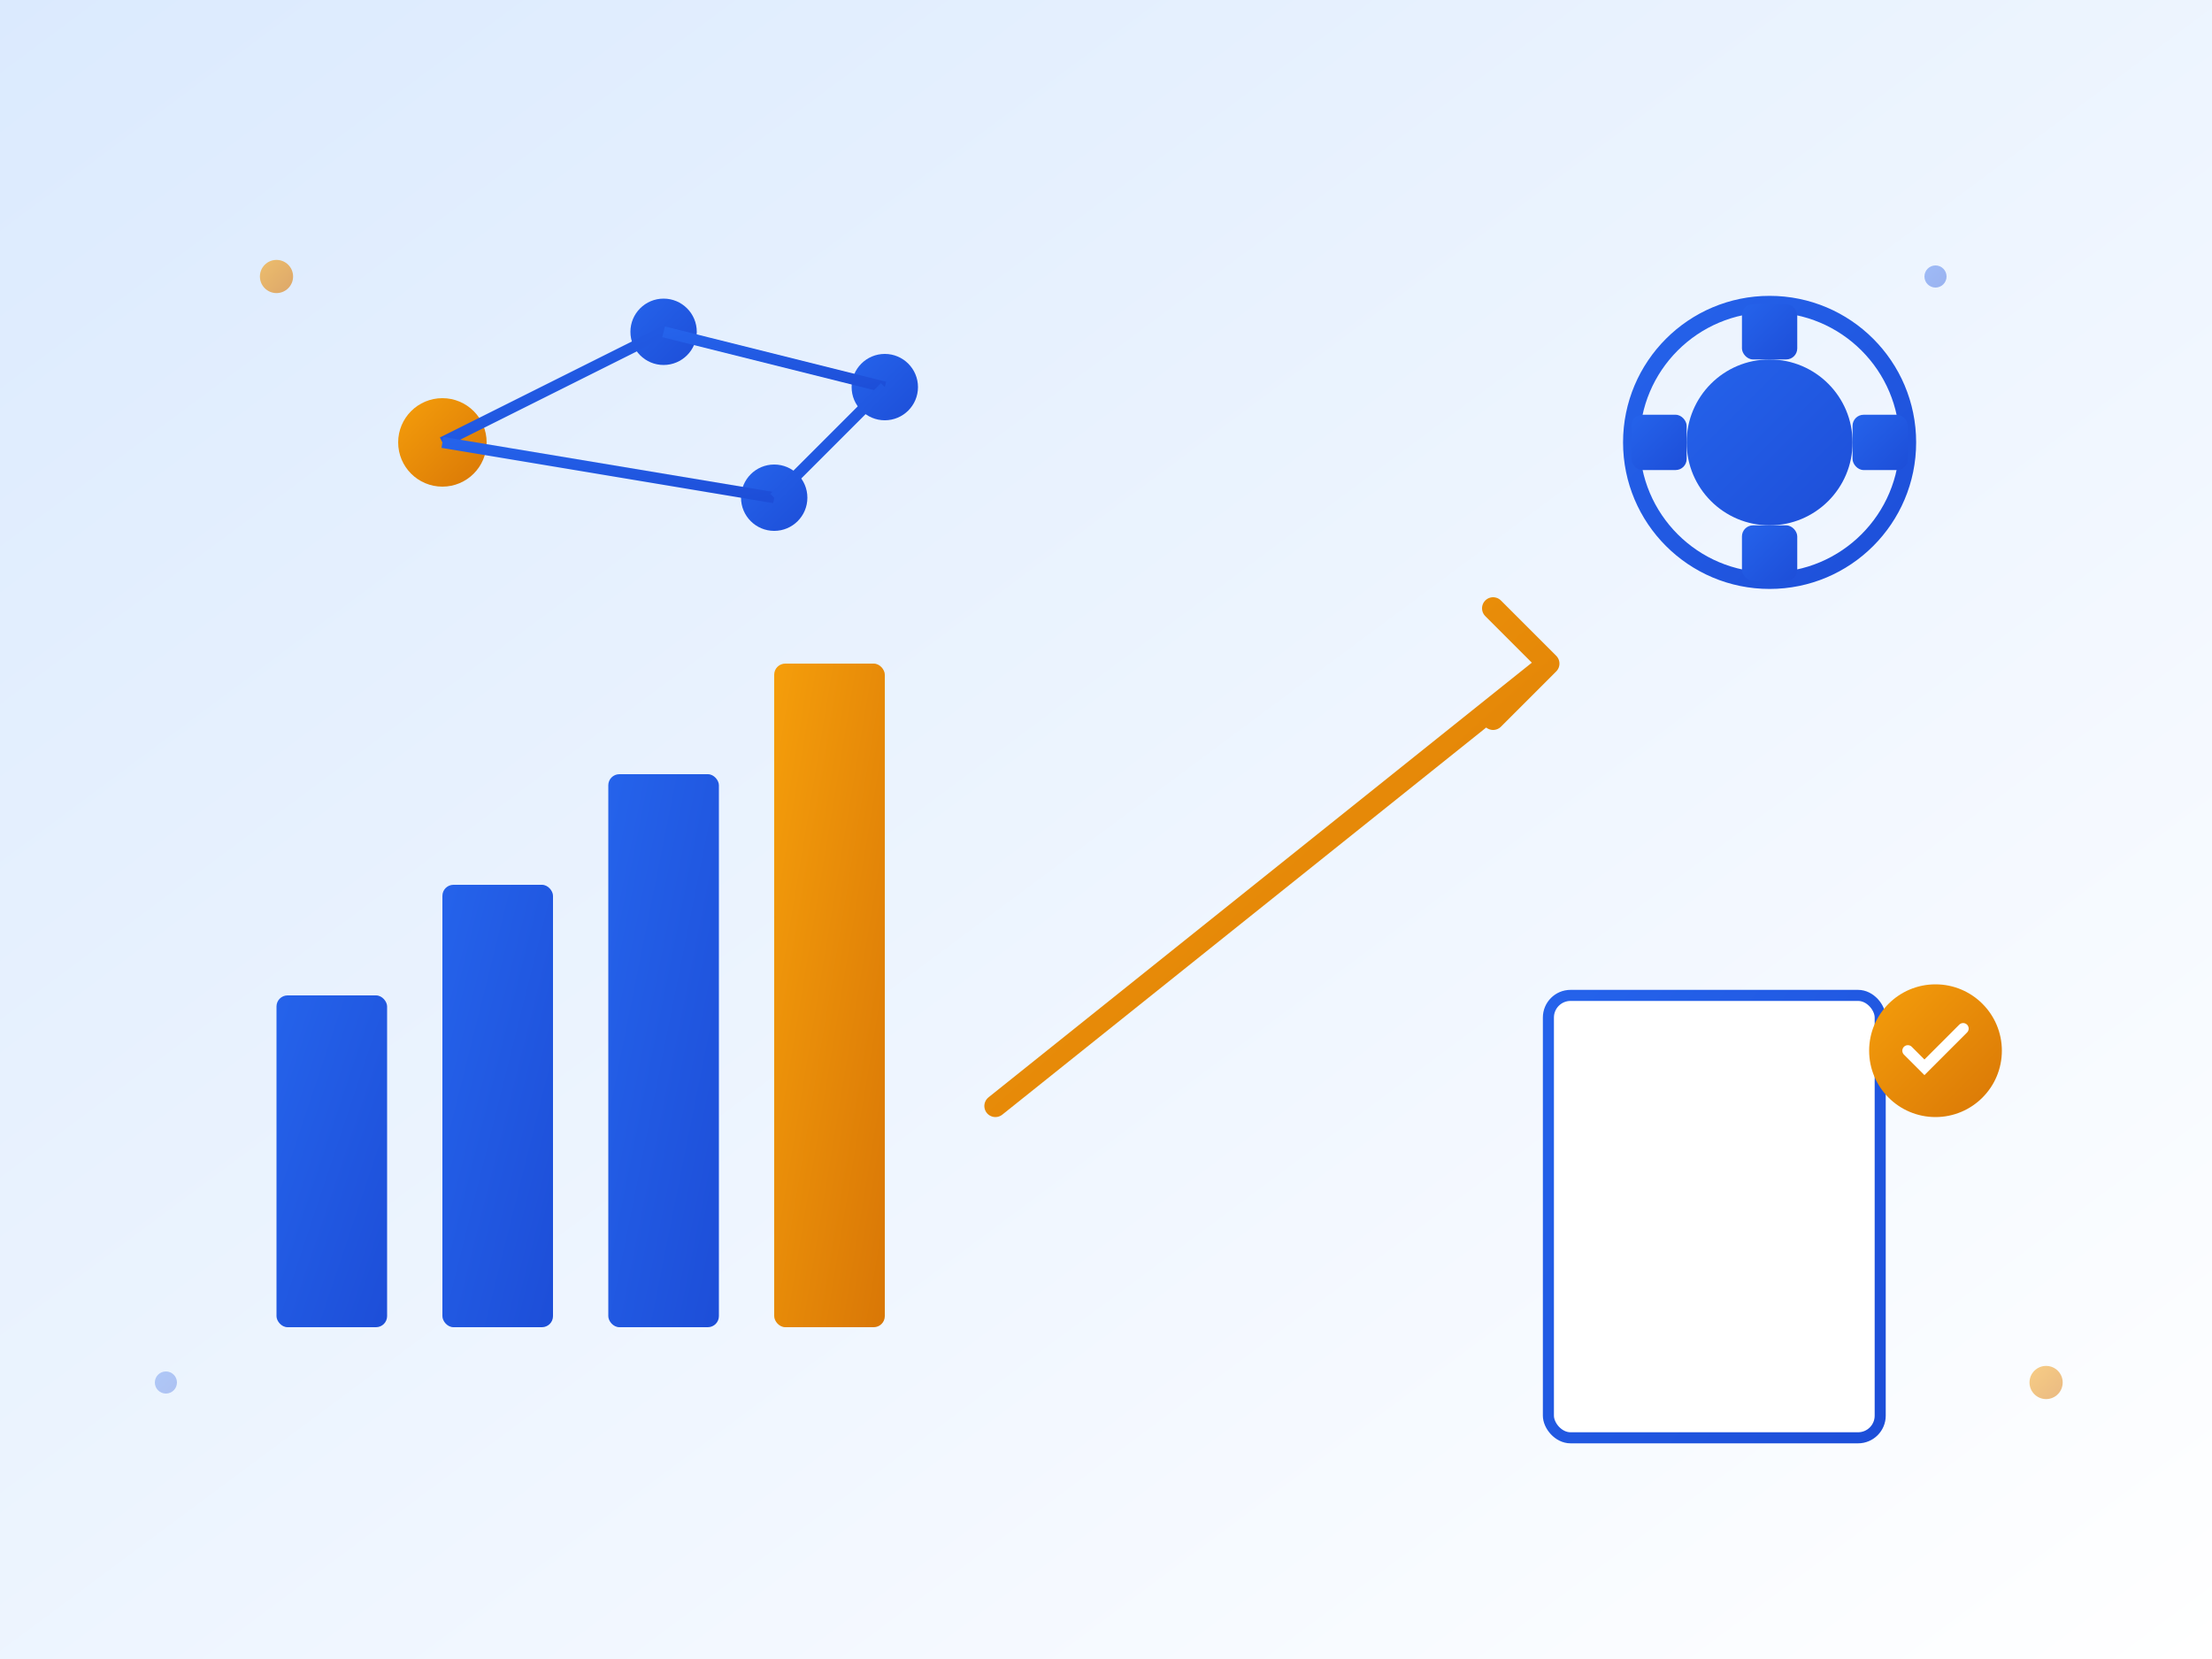 <svg xmlns="http://www.w3.org/2000/svg" viewBox="0 0 400 300" width="400" height="300">
    <rect x="0" y="0" width="400" height="300" fill="#333333" stroke="none"/>
    <defs>
        <linearGradient id="bgGradient" x1="0%" y1="0%" x2="100%" y2="100%">
            <stop offset="0%" style="stop-color:#dbeafe;stop-opacity:1" />
            <stop offset="100%" style="stop-color:#ffffff;stop-opacity:1" />
        </linearGradient>
        <linearGradient id="primaryGradient" x1="0%" y1="0%" x2="100%" y2="100%">
            <stop offset="0%" style="stop-color:#2563eb;stop-opacity:1" />
            <stop offset="100%" style="stop-color:#1d4ed8;stop-opacity:1" />
        </linearGradient>
        <linearGradient id="accentGradient" x1="0%" y1="0%" x2="100%" y2="100%">
            <stop offset="0%" style="stop-color:#f59e0b;stop-opacity:1" />
            <stop offset="100%" style="stop-color:#d97706;stop-opacity:1" />
        </linearGradient>
    </defs>
    
    <!-- Background -->
    <rect width="400" height="300" fill="url(#bgGradient)"/>
    
    <!-- Abstract business elements -->
    <!-- Chart bars -->
    <rect x="50" y="180" width="20" height="60" fill="url(#primaryGradient)" rx="2"/>
    <rect x="80" y="160" width="20" height="80" fill="url(#primaryGradient)" rx="2"/>
    <rect x="110" y="140" width="20" height="100" fill="url(#primaryGradient)" rx="2"/>
    <rect x="140" y="120" width="20" height="120" fill="url(#accentGradient)" rx="2"/>
    
    <!-- Growth arrow -->
    <path d="M 180 200 L 280 120 L 270 130 M 280 120 L 270 110" 
          stroke="url(#accentGradient)" 
          stroke-width="4" 
          stroke-linecap="round" 
          fill="none"/>
    
    <!-- Gear (process optimization) -->
    <circle cx="320" cy="80" r="25" fill="none" stroke="url(#primaryGradient)" stroke-width="3"/>
    <circle cx="320" cy="80" r="15" fill="url(#primaryGradient)"/>
    <rect x="315" y="55" width="10" height="10" fill="url(#primaryGradient)" rx="2"/>
    <rect x="315" y="95" width="10" height="10" fill="url(#primaryGradient)" rx="2"/>
    <rect x="295" y="75" width="10" height="10" fill="url(#primaryGradient)" rx="2"/>
    <rect x="335" y="75" width="10" height="10" fill="url(#primaryGradient)" rx="2"/>
    
    <!-- Network nodes (connectivity) -->
    <circle cx="80" cy="80" r="8" fill="url(#accentGradient)"/>
    <circle cx="120" cy="60" r="6" fill="url(#primaryGradient)"/>
    <circle cx="140" cy="90" r="6" fill="url(#primaryGradient)"/>
    <circle cx="160" cy="70" r="6" fill="url(#primaryGradient)"/>
    
    <!-- Connection lines -->
    <line x1="80" y1="80" x2="120" y2="60" stroke="url(#primaryGradient)" stroke-width="2"/>
    <line x1="80" y1="80" x2="140" y2="90" stroke="url(#primaryGradient)" stroke-width="2"/>
    <line x1="120" y1="60" x2="160" y2="70" stroke="url(#primaryGradient)" stroke-width="2"/>
    <line x1="140" y1="90" x2="160" y2="70" stroke="url(#primaryGradient)" stroke-width="2"/>
    
    <!-- Document/report icon -->
    <rect x="280" y="180" width="60" height="80" fill="#ffffff" stroke="url(#primaryGradient)" stroke-width="2" rx="4"/>
    <line x1="290" y1="200" x2="330" y2="200" stroke="url(#primaryGradient)" stroke-width="2"/>
    <line x1="290" y1="215" x2="320" y2="215" stroke="url(#primaryGradient)" stroke-width="2"/>
    <line x1="290" y1="230" x2="330" y2="230" stroke="url(#primaryGradient)" stroke-width="2"/>
    <line x1="290" y1="245" x2="315" y2="245" stroke="url(#primaryGradient)" stroke-width="2"/>
    
    <!-- Success indicator -->
    <circle cx="350" cy="190" r="12" fill="url(#accentGradient)"/>
    <path d="M 345 190 L 348 193 L 355 186" stroke="#ffffff" stroke-width="2" fill="none" stroke-linecap="round"/>
    
    <!-- Decorative elements -->
    <circle cx="50" cy="50" r="3" fill="url(#accentGradient)" opacity="0.6"/>
    <circle cx="350" cy="50" r="2" fill="url(#primaryGradient)" opacity="0.4"/>
    <circle cx="370" cy="250" r="3" fill="url(#accentGradient)" opacity="0.5"/>
    <circle cx="30" cy="250" r="2" fill="url(#primaryGradient)" opacity="0.3"/>
</svg>
